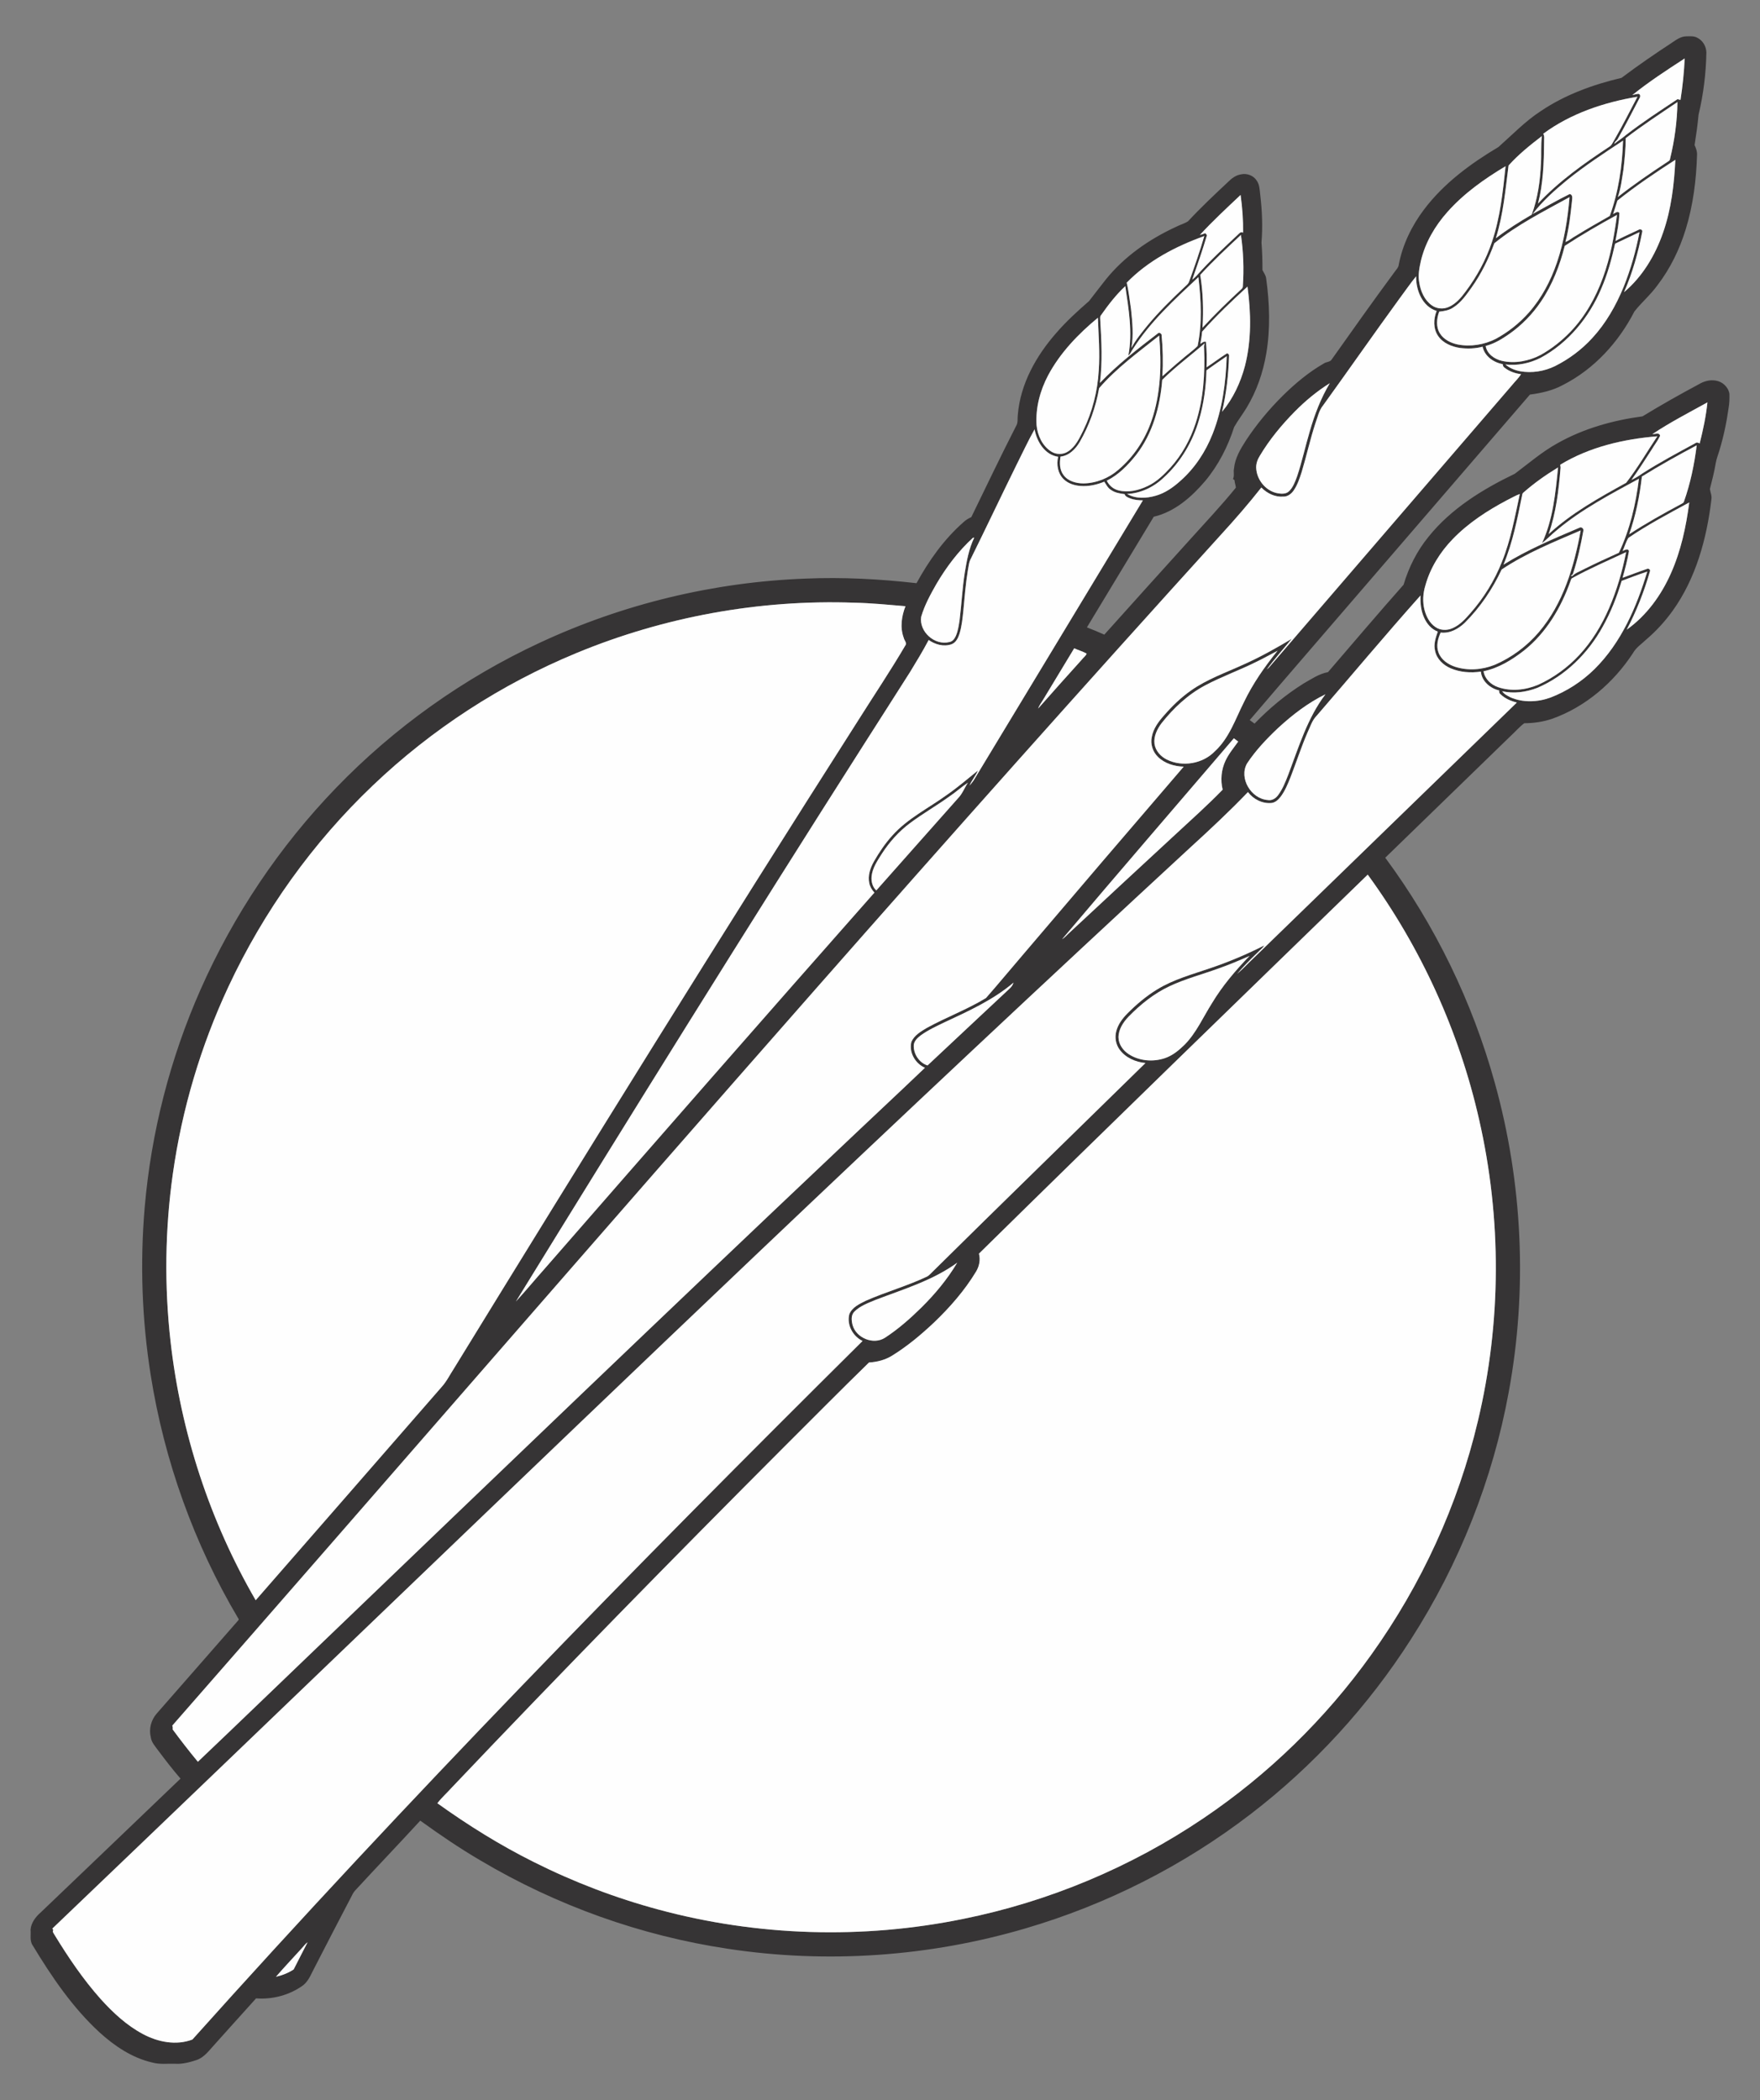 <?xml version="1.0" encoding="utf-8"?>

<!DOCTYPE svg PUBLIC "-//W3C//DTD SVG 1.1//EN" "http://www.w3.org/Graphics/SVG/1.1/DTD/svg11.dtd">
<svg version="1.1" id="Layer_1" xmlns="http://www.w3.org/2000/svg" xmlns:xlink="http://www.w3.org/1999/xlink" x="0px" y="0px"
	 viewBox="-28 -33.412 1665 1986.824" enable-background="new -28 -33.412 1665 1986.824" xml:space="preserve">
<rect x="-28" y="-33.412" width="1665" height="1986.824" fill="#808080" stroke="none"/>
<g>
	<path fill="#363435" d="M1553.92,6.82c3.98-2.7,8.17-5.76,13.19-5.85c3.56-0.06,7.41-0.47,10.64,1.37
		c5.13,2.53,8.34,8.13,8.53,13.78c-0.35,19.85-2.79,39.67-7.4,58.98c-0.89,9.64-2.27,19.24-3.77,28.79
		c1.34,2.84,2.46,5.86,2.33,9.07c-0.71,23.88-3.7,47.86-10.77,70.75c-5.79,18.79-14.49,36.79-26.46,52.44
		c-6.5,9.08-15.1,16.37-22.01,25.07c-14.94,29.14-38.1,54.54-67.47,69.49c-9.67,5.31-20.56,7.76-31.39,9.17
		c-50.52,58.65-101.01,117.32-151.56,175.94c-37.83,44.01-75.86,87.86-113.52,132.01c1.51,1.09,3.03,2.2,4.56,3.31
		c13.9-14.39,29.41-27.31,46.39-37.93c7.37-4.18,14.61-9.21,23.1-10.75c23.74-27.63,47.35-55.41,71.49-82.7
		c4.88-16.41,12.7-31.99,23.55-45.29c21.4-26.72,51.22-45.01,81.69-59.69c13.34-9.98,26.03-21.01,40.71-29.04
		c24.61-13.84,52.24-21.54,80.1-25.27c17.39-10.61,35.17-20.67,53.15-30.28c4.76-2.89,10.47-4.52,16.06-3.55
		c6.35,0.9,11.91,6.02,13,12.4c0.12,4.48,0.04,9-0.75,13.43c-1.92,13.73-4.79,27.33-8.82,40.6
		c-1.18,3.96-2.77,7.81-3.41,11.92c-1.38,8.16-3.42,16.18-5.48,24.19c0.46,3.26,2.01,6.45,1.43,9.87
		c-4.43,37.14-14.64,74.68-36.71,105.42c-7.15,9.93-15.45,19.04-24.77,26.98c-4.41,4.24-9.81,7.68-12.82,13.15
		c-18.2,27.76-44.66,50.61-76.1,61.89c-8.57,2.93-17.62,4.29-26.66,4.3c-4.7,3.55-8.61,8.15-12.96,12.14
		c-39.48,38.4-79.01,76.73-118.53,115.08c47.21,63.84,82.45,136.48,103.63,213c26.39,94.81,31.06,195.62,13.2,292.42
		c-15.14,82.92-46.83,162.71-92.32,233.65c-40.54,63.48-92.13,119.91-151.91,165.74
		c-63.52,48.79-136.17,85.6-213.03,108.12c-90.84,26.74-187.53,33.51-281.17,19.31c-82.57-12.33-162.61-41.01-234.39-83.62
		c-19.64-11.51-38.48-24.33-56.92-37.65c-20.5,22.32-41.48,44.22-62.01,66.53c-1.6,1.92-2.59,4.24-3.76,6.45
		c-11.33,21.65-22.57,43.36-33.74,65.1c-3.4,6.09-5.64,13.22-11.32,17.7c-12.74,9.27-28.81,13.54-44.49,12.37
		c-13.13,14.58-26.3,29.12-39.37,43.77c-4.99,5.36-9.43,11.84-16.62,14.44c-6.51,2.13-13.3,4.07-20.22,3.66
		c-7.37-0.29-14.92,0.85-22.12-1.22c-19.05-4.4-35.71-15.68-49.98-28.68c-25.5-23.53-45.14-52.56-63.01-82.08
		c-3.09-4.43-1.54-9.95-2.03-14.93c0.57-6.58,4.87-12.21,9.73-16.39c44.1-42.1,88.1-84.31,132.14-126.48
		c-7.45-8.56-14.35-17.59-21.16-26.66c-2.78-3.9-6.36-7.6-6.98-12.56c-1.93-7.71,0.28-16.1,5.41-22.09
		c25.56-29.07,50.93-58.31,76.47-87.4c0.65-0.83,2.08-1.83,0.84-2.89c-41.8-70.53-69.92-149.08-82.77-230.04
		c-8.34-52.37-10.22-105.77-5.72-158.61c6.09-71.03,24.04-141.02,52.86-206.23c31.15-70.45,74.7-135.43,128.23-190.84
		c55.07-57.07,120.76-103.82,192.67-137.25c78.67-36.67,164.71-57.46,251.44-60.68c35.04-1.49,70.15,0.36,104.97,4.34
		c11.7-21.38,26.09-41.64,44.5-57.78c2.13-2.01,4.64-3.54,7.33-4.71c14.07-28.85,27.85-57.85,42.49-86.43
		c1.89-3.1,1.03-6.86,1.51-10.29c2.36-29.3,17.42-56,36.55-77.71c9.4-10.88,20.06-20.56,30.87-29.99
		c5.19-6.85,10.56-13.56,15.81-20.37c17.51-21.74,40.95-38.06,66.16-49.7c3.79-2.02,8.09-3.09,11.68-5.43
		c12.03-12.95,24.91-25.08,37.81-37.16c3.36-3.44,7.45-6.48,12.33-7.22c5.47-1.21,11.65,1.04,14.72,5.82
		c2.9,3.94,2.83,9.01,3.43,13.64c1.76,14.94,2.4,30.06,1.17,45.07c0.68,8.64,0.94,17.32,0.9,26
		c1.24,2.58,3.16,4.93,3.51,7.88c3.23,23.52,4.1,47.58,0.11,71.07c-3.03,18.05-9.13,35.67-18.63,51.37
		c-3.74,6.21-8.23,11.95-11.78,18.27c-5.88,18.37-14.82,35.88-27.17,50.76c-12.93,15.21-28.91,29.39-48.86,34.03
		c-21.07,34.9-42.18,69.78-63.24,104.69c5.55,2.13,11.03,4.44,16.47,6.86c27.05-30.28,54.33-60.36,81.54-90.49
		c14.44-16.06,29.31-31.77,42.91-48.56c-0.23-2.43-1.17-4.75-1.32-7.19c-0.35-0.25-1.05-0.75-1.4-1
		c1.53-3.05,0.22-6.64,0.95-9.89c0.92-9.91,6.17-18.6,11.43-26.78c9.96-15.09,21.59-29.05,34.38-41.81
		c11.85-11.68,24.71-22.51,39.17-30.81c2.29-1.63,5.82-1.21,7.42-3.75c19.62-27.66,39.2-55.35,59.36-82.62
		c1.56-2.31,3.91-4.31,4.13-7.27c3.63-18.86,12.23-36.54,23.74-51.83c18.66-24.84,44.1-43.56,70.57-59.32
		c13.11-11.58,25.31-24.41,40.07-34c23.01-15.51,49.46-25.09,76.33-31.42C1521.54,28.54,1537.63,17.5,1553.92,6.82
		 M1516.23,56.52c1.92-0.42,3.81-1,5.81-1.15c2.16,0.43,1.8,3.06,0.8,4.38c-6.63,12.69-13.16,25.45-20.21,37.91
		c-0.82,1.89-3.24,2.84-3.38,5.01c3.5-3.01,7.55-5.3,10.99-8.4c15.64-12.12,32.23-22.93,48.71-33.86
		c0.71,0.17,2.13,0.51,2.84,0.68c2.01-12.99,3.36-26.06,3.98-39.19C1548.87,32.84,1531.93,43.9,1516.23,56.52 M1431.95,93.12
		c1.43,2.4,0.67,5.26,0.79,7.9c-0.19,19.49-0.78,39.19-5.75,58.15c19.73-21.12,43.45-37.92,67.47-53.78
		c2.15-1.19,3.03-3.59,4.26-5.58c7.87-13.68,15.02-27.75,22.35-41.72C1489.44,63.44,1457.96,73.88,1431.95,93.12 M1509.97,97.32
		c-0.02,9.96-1.01,19.88-2.17,29.76c-1.43,8.68-2.32,17.58-5.31,25.9c14.94-11.73,30.6-22.51,46.48-32.92
		c1.09-0.87,2.81-1.41,2.91-3.07c4.31-17.61,6.78-35.72,7.02-53.85C1542.43,74.3,1525.74,85.17,1509.97,97.32
		 M1399.13,123.17c-2.96,23.07-4.99,46.48-12.01,68.79c10.76-8.25,22.22-15.52,33.94-22.32c5.74-15.54,8.01-32.1,8.7-48.58
		c0.6-8.57-0.23-17.25,0.92-25.76C1419.55,103.84,1408.49,112.67,1399.13,123.17 M1454.76,136.72
		c-11.86,9.75-23.52,20.07-32.85,32.33c11.67-6.31,23.13-13.06,35.04-18.9c3.3,0.63,2.32,4.4,2.17,6.81
		c-1.37,12.94-2.82,25.96-6.19,38.55c3.55-1.27,6.41-4.01,9.76-5.78c10.56-6.56,21.39-12.68,32.18-18.85
		c8.29-22.8,11.82-47.09,12.56-71.26C1489.51,111.45,1471.52,123.25,1454.76,136.72 M1502.1,156.35
		c-1.35,4.22-2.56,8.48-4.07,12.65c1.91-0.71,4.01-3.08,5.95-1.05c-0.24,8.94-2.08,17.81-3.69,26.6
		c7.04-3.89,14.49-7,21.74-10.49c1.4-1.14,4.18-0.21,3.55,1.88c-3.84,19.51-9.15,38.84-17.2,57.05
		c17.47-14.67,29.58-35.03,36.97-56.46c7.73-22.09,10.43-45.52,11.59-68.78C1538.14,129.85,1519.57,142.38,1502.1,156.35
		 M1341.23,167.19c-11.69,13.12-20.85,28.77-24.98,45.95c-1.53,6.87-2.98,14-1.56,21.02c1.31,8.12,4.92,16.42,11.81,21.29
		c4.71,3.43,11.23,3.87,16.46,1.36c6.51-3.03,11.32-8.63,15.47-14.32c10.74-14.26,19.35-30.17,25.01-47.12
		c7.8-23.07,10.35-47.45,12.87-71.54C1376.23,135.85,1356.83,149.57,1341.23,167.19 M1145.62,151.02
		c-13.09,12.37-26.36,24.58-38.53,37.88c1.78-0.39,3.48-1.04,5.18-1.74c0.39,0.47,1.17,1.42,1.56,1.89
		c-4.18,14.15-9.05,28.11-13.89,42.05c1.31-1.02,2.57-2.13,3.74-3.34c12.67-14.34,26.78-27.31,40.71-40.41
		c0.94-1.15,2.27-1.27,3.61-0.7C1148.14,174.73,1147.28,162.81,1145.62,151.02 M1385.67,196.72
		c-5.35,14.69-12.33,28.85-21.36,41.65c-4.96,6.88-9.85,14.18-17.12,18.85c-4,2.91-8.96,3.66-13.69,4.22
		c-2.41,6.53-3.17,14.41,0.69,20.56c3.64,5.87,10.3,9.09,16.87,10.48c12.11,2.36,24.93,0.25,35.9-5.28
		c11.8-6.37,22.47-14.85,31.36-24.9c12.09-13.65,20.69-30.1,26.56-47.29c6.78-19.96,10.23-40.92,11.91-61.89
		C1432.45,166.54,1407.34,179.12,1385.67,196.72 M1452.31,199.17c-4.72,18.55-11.67,36.75-22.48,52.64
		c-8.08,12.02-18.36,22.55-30.22,30.84c-6.81,4.73-14.02,9.15-22.12,11.22c1.21,7.64,8.43,12.56,15.53,14.15
		c12.26,2.75,25.33,0.16,36.37-5.59c10.63-5.94,20.31-13.59,28.71-22.41c13.65-14.37,23.48-32.02,30.22-50.57
		c7.05-19.17,10.79-39.35,13.39-59.54C1484.92,179.09,1468.34,188.71,1452.31,199.17 M1499.93,197.11
		c-3.24,14.55-7.17,29.03-13.17,42.72c-11.48,27.18-31.32,51.32-57.51,65.38c-10.17,5.05-21.79,7.59-33.11,6.16
		c3.91,3.44,8.89,5.45,13.97,6.44c11.11,1.96,22.77,0.07,32.9-4.83c13.25-6.63,25.33-15.65,35.33-26.6
		c12.94-14.03,22.5-30.87,29.7-48.47c6.68-16.68,11.63-34.05,14.95-51.7C1515.33,189.89,1507.62,193.48,1499.93,197.11
		 M1107.45,226.65c2.73,16.48,3.14,33.29,2.16,49.94c11.67-12.64,24-24.67,36.64-36.34c0.95-0.76,1.59-1.84,1.52-3.09
		c1.09-16.12,0.51-32.36-1.82-48.35C1132.83,201.11,1119.62,213.38,1107.45,226.65 M1037.89,234.03
		c1.98,8.19,2.76,16.63,4.06,24.95c1.3,12.17,2.56,24.61,0.41,36.75c4.21-7.88,9.97-14.81,15.58-21.72
		c10.44-12.55,22.14-23.97,33.96-35.19c2-2,4.63-3.67,5.3-6.62c5.1-13.95,9.95-28.04,14.09-42.3
		C1084.29,199.61,1058.05,213.25,1037.89,234.03 M1296.02,248.96c-24.36,33.45-48,67.41-72.21,100.97
		c-4.12,4.94-5.25,11.46-7.48,17.32c-4.91,15.08-8.32,30.6-12.88,45.79c-1.97,6.12-3.99,12.38-7.71,17.7
		c-2.24,3.19-5.76,5.83-9.83,5.66c-7.82,0.59-15.29-3.12-20.66-8.6c-12.04,15.32-24.84,30.03-37.99,44.4
		c-129.27,142.55-257.21,286.29-384.3,430.78c-203.52,231.28-405.06,464.29-607.97,696.1c0.42,1.14,0.64,2.36,0.32,3.59
		c7.69,10.42,15.62,20.65,23.88,30.62c39.67-37.67,78.98-75.73,118.5-113.56c162.27-155.76,324.52-311.55,487.97-466.08
		c27.05-25.72,54.4-51.13,81.38-76.92c-9.21-3.89-15.44-14.77-12.8-24.61c2.77-6.22,9.02-9.77,14.6-13.13
		c18.29-10.05,38.03-17.35,55.88-28.2c11.72-13.31,22.99-27.04,34.56-40.48c50.69-59.61,101.5-119.12,152.52-178.44
		c-8.84-0.23-18.04-2.95-24.42-9.32c-4.88-4.76-7.22-12.04-5.77-18.73c1.37-7.73,6.14-14.26,11.23-20.01
		c7.72-8.95,16.25-17.29,25.98-24.06c15.07-10.6,32.59-16.72,49.22-24.33c15.87-7.04,31.04-15.56,45.93-24.46
		c-7.83,9.63-16.25,18.84-23.54,28.93c0.63-0.52,1.24-1.04,1.84-1.6c76.53-89.11,153.36-177.97,229.92-267.06
		c2.86-3.6,6.36-6.75,8.76-10.67c-5.56-0.66-11.07-2.56-15.5-6.05c-1.22-0.76-1.81-2.02-1.82-3.42
		c-8.75-1.62-17.08-7.42-19.08-16.5c-6.9,1.85-14.18,2.05-21.23,1.2c-7.9-1.18-16.13-4.47-20.78-11.3
		c-4.81-6.91-4.53-16.18-1.46-23.73c-13.55-4.2-19.64-19.65-19.4-32.77C1306.17,234.74,1301.26,241.99,1296.02,248.96
		 M1043.33,297.44c-1.29,1.81-1.99,4.13-3.86,5.45c4.11-21.82,0.28-43.95-2.93-65.59c-8.67,8.06-15.99,17.57-22.8,27.25
		c-1.42,1.48-0.87,3.58-0.85,5.42c1.18,19.6,2.18,39.35-0.36,58.89c16.61-17.38,35.66-32.17,54.71-46.77
		c1.17-1.24,2.94-0.32,3.6,0.97c1.27,13.11,1.57,26.33,0.84,39.48c5.83-5.12,11.56-10.35,17.55-15.29
		c5.13-4.57,10.91-8.52,15.75-13.34c4.41-21.39,3.27-43.54,0.73-65.12C1083.16,249.93,1059.93,271.08,1043.33,297.44
		 M1109.26,280.3c-0.37,3.9-0.92,7.79-1.73,11.63c1.64-1,3.24-2.66,5.35-1.93c0.71,8,0.9,16.06,0.56,24.08
		c6.29-4.14,12.3-8.73,18.65-12.79c1.1-1.09,2.83,0.54,2.63,1.76c-0.55,17.86-2.5,35.71-6.64,53.11
		c10.44-12.5,17.52-27.63,21.66-43.33c6.29-24.5,5.8-50.22,2.41-75.12C1137.32,251.34,1122.64,265.21,1109.26,280.3
		 M963.57,321.62c-7.66,14.45-12.02,30.91-10.94,47.32c0.9,9.57,5.41,19.41,13.71,24.72c4.79,3.18,11.45,3.21,16.21-0.06
		c7.03-4.56,10.63-12.46,14.22-19.71c8.62-17.75,13.57-37.24,14.69-56.93c1.2-16.6-0.23-33.21-0.81-49.79
		C992.11,282.48,974.99,300.26,963.57,321.62 M1011.81,333.79c-3.15,17.98-9.4,35.43-18.55,51.24c-3.95,6.53-10,12.7-17.99,13.51
		c-0.91,5.87-0.98,12.53,2.84,17.47c4.29,5.87,11.96,7.87,18.91,7.9c12.06-0.19,23.93-4.95,32.99-12.89
		c14.32-12.13,25.07-28.27,31.21-45.99c9.03-25.9,9.7-53.88,7.4-80.96C1048.97,299.75,1028.3,314.66,1011.81,333.79
		 M1071.5,325.94c-2.01,25.17-8.97,50.75-24.67,70.96c-7.68,9.67-16.58,18.87-27.78,24.42c2.09,4.52,6.16,7.96,11.01,9.18
		c9.28,2.35,19.11,0.02,27.57-4.05c8.46-3.95,15.24-10.57,21.5-17.35c10.95-12.09,18.98-26.68,23.98-42.17
		c7.43-22.81,8.96-47.07,7.98-70.9c-0.2-1.62,0.07-3.19,0.59-4.72C1098.39,302.96,1084.04,313.47,1071.5,325.94
		 M1113.36,316.9c-0.45,15.84-2.55,31.7-7.07,46.91c-6.03,20.61-17.25,39.86-33.18,54.38c-9.32,9.04-21.78,15.1-34.84,15.69
		c8.18,4.8,18.31,4.24,27.13,1.66c8.82-2.48,16.43-7.85,23.16-13.91c13.69-12.03,23.93-27.64,30.59-44.53
		c9.25-23.35,12.54-48.58,13.35-73.53C1126.1,307.97,1119.7,312.39,1113.36,316.9 M1196.91,355.92
		c-12.51,12.69-23.97,26.54-33.1,41.88c-2.11,3.35-3.54,7.2-3.45,11.21c0.35,11.09,8.64,21.66,19.57,24.07
		c3.81,0.73,8.43,1.21,11.49-1.71c3.98-3.83,5.83-9.24,7.72-14.3c4.61-13.83,7.68-28.1,11.83-42.06
		c4.52-15.98,10.55-31.6,19.05-45.89C1217.93,336.65,1206.9,345.79,1196.91,355.92 M1535.19,377.3
		c2.42,0.14,6.81-1.97,7.29,1.65c-2.24,4.7-5.54,8.82-8.18,13.3c-6.14,9.55-12.27,19.12-18.9,28.35
		c3.6-1.64,6.97-3.73,10.19-6.03c16.26-10.43,33.32-19.52,50.28-28.75c1.27-1.03,2.78-0.41,4.06,0.28
		c3.25-12.78,5.98-25.73,7.35-38.86C1569.75,356.96,1551.86,366.14,1535.19,377.3 M933.53,406.59
		c-14.44,29.29-28.4,58.82-42.87,88.1c-2.06,3.48-2.28,7.6-3.04,11.48c-2.09,12.56-3.04,25.27-4.24,37.94
		c-0.75,7.33-1.5,14.74-3.59,21.83c-1.32,4.05-3.37,8.61-7.67,10.15c-7.34,2.53-15.41,0.31-21.57-4.05
		c-5.4,10.21-11.39,20.1-17.4,29.96c-14.33,22.7-28.92,45.24-43.3,67.91C678.34,844.89,568.83,1021.15,460.06,1197.85
		c9.41-10.24,18.27-20.98,27.52-31.37c103.55-118.77,207.3-237.37,311.64-355.46c-2.29-2.52-4.17-5.49-4.85-8.86
		c-1.61-7.1,0.9-14.35,4.33-20.51c5-8.72,10.64-17.12,17.41-24.58c14.4-16.15,34.12-25.81,51.43-38.33
		c10.32-7.15,19.87-15.31,29.6-23.21c-2.11,5.02-5.87,9.17-7.96,14.22c1.38-1.53,2.72-3.1,3.87-4.81
		c53.31-88.38,106.88-176.59,160.15-265c-4.16-0.04-8.38-0.38-12.26-1.95c-2.02-0.81-4.35-1.67-5.07-3.94
		c-4.48-0.59-9.19-1.29-12.92-4.04c-2.97-1.79-4.4-4.99-6.29-7.71c-7.13,2.93-14.88,4.64-22.62,4.01
		c-5.76-0.42-11.67-2.33-15.85-6.44c-5.5-5.38-6.94-13.89-5.14-21.15c-12.65-1.79-20.22-14.36-22.3-25.98
		C944.52,383.75,939.26,395.3,933.53,406.59 M1448.04,406.22c0.08,0.68,0.23,2.04,0.31,2.72c-1.77,21.27-4.2,42.71-11.31,62.95
		c21.69-20,47.68-34.41,73.35-48.58c10.77-13.96,19.69-29.3,29.47-43.98C1507.91,381.97,1475.68,389.42,1448.04,406.22
		 M1525.27,417.4c-2.12,18.54-5.82,36.97-12.01,54.6c15.86-10.37,32.41-19.62,49.11-28.55c0.99-0.66,2.47-1.08,2.73-2.45
		c6.07-17.16,9.78-35.08,12.02-53.11C1559.56,397.23,1542.16,406.88,1525.27,417.4 M1413.48,432.33
		c-0.9,0.63-1.39,1.49-1.47,2.58c-4.53,22.26-8.84,44.8-17.66,65.85c22.62-14.14,47.28-24.46,71.76-34.89
		c1.92-1.27,4.45,0.93,3.74,3.04c-2.42,13.56-5.38,27.06-9.68,40.16c-0.18,1.23-1.48,1.62-2.27,2.36l1.6,0.07
		c2.71-2.9,6.65-4.11,10.06-6.02c11.18-5.63,22.56-10.85,33.97-15.99c10.38-21.98,16.04-45.93,18.92-69.98
		c-26.73,14.6-54.02,28.8-77.47,48.48c-4.95,3.91-9.23,8.6-14.2,12.48c10.42-22.45,12.75-47.35,15.18-71.66
		C1434.53,415.76,1423.52,423.48,1413.48,432.33 M1397.74,439.74c-18.64,9.84-36.58,21.52-51.31,36.72
		c-12.01,12.36-21.46,27.44-26.03,44.14c-2.25,7.37-2.72,15.35-0.81,22.87c1.64,6.32,4.84,12.66,10.42,16.38
		c4.66,3.25,10.99,3.35,16.08,1.04c7.05-3.03,12.29-8.87,17.22-14.55c12.5-14.24,22.58-30.6,29.54-48.23
		c8.33-20.6,12.26-42.57,16.93-64.19C1405.57,435.43,1401.74,437.79,1397.74,439.74 M1512.51,475.44
		c-2.38,3.79-3.58,8.34-5.48,12.43c1.84-0.79,5.23-2.98,6,0.14c-1.45,8.5-3.68,16.87-6.01,25.17
		c7.69-2.79,15.31-5.75,23.06-8.38c1.28-0.79,3.41,0.59,2.83,2.17c-5.45,19.11-12.72,37.73-22,55.31
		c18.7-13.26,32.63-32.51,41.85-53.35c9.43-21.2,14.34-44.1,17.32-67.01C1550.58,452.54,1530.87,462.91,1512.51,475.44
		 M1392.6,505.37c-8.67,18.58-20.3,35.85-34.84,50.34c-6.06,5.82-14.17,10.38-22.85,9.28c-2.7,5.84-4.41,12.73-2.02,18.97
		c2.48,6.8,8.98,11.19,15.61,13.4c12.11,3.93,25.54,2.93,37.3-1.74c16.12-6.88,30.55-17.61,41.93-30.93
		c23.02-26.98,33.41-62.03,39.65-96.31C1441.85,479.36,1415.79,489.86,1392.6,505.37 M892.5,475.29
		c-13.81,12.61-25.18,27.68-34.64,43.76c-5.64,9.92-11.22,20.06-14.42,31.06c-2.15,14.04,12.83,27.41,26.58,23.9
		c3.02-0.42,5-3.1,6.18-5.68c2.12-4.89,2.87-10.2,3.64-15.42c1.8-14.8,2.52-29.72,4.84-44.45c1.86-11.28,3.93-22.8,8.93-33.16
		C893.34,475.3,892.78,475.3,892.5,475.29 M1459.35,513.51c-1.12,0.56-1.24,1.96-1.69,2.98
		c-8.82,24.9-22.86,48.65-43.69,65.34c-11.39,8.91-24.18,16.8-38.5,19.8c1.16,7.25,7.01,12.77,13.77,15.04
		c12.24,4.25,25.95,2.72,37.76-2.21c14.79-6.67,28.14-16.44,39.16-28.33c11.91-12.84,21.06-28.04,28-44.06
		c7.36-17.04,12.6-34.97,16.19-53.16C1493.26,496.91,1475.9,504.4,1459.35,513.51 M1506.14,516.11
		c-4.43,14.96-10.23,29.58-17.84,43.22c-13.85,25.23-35.4,46.67-62.06,58.03c-10.44,4.04-22.09,5.61-33.1,3.18
		c1.75,2.78,4.97,4.23,7.78,5.74c11.87,5.18,25.7,4.63,37.74,0.27c15.62-5.96,29.93-15.27,41.84-27.01
		c25.3-25.02,39.71-58.62,49.84-92.18C1522.18,509.98,1514.18,513.13,1506.14,516.11 M1217.69,643.59
		c-4.49,4.46-6.22,10.75-8.9,16.32c-5.92,13.78-10.52,28.08-15.96,42.05c-2.58,6.41-5.2,12.95-9.42,18.48
		c-2.13,2.71-4.93,5.39-8.51,5.78c-8.6,0.87-17.19-3.48-22.3-10.31c-17.58,18.33-36.16,35.66-54.92,52.78
		C959.57,896.19,822.62,1024.95,686.39,1154.45c-222.38,211.42-443.08,424.61-664.88,636.64c0.22,0.35,0.67,1.04,0.89,1.39
		c-1.17,1.76,0.62,3.34,1.39,4.88c12.93,21.16,26.89,41.82,43.43,60.37c11.63,12.88,24.59,24.96,40.01,33.16
		c14.1,7.57,31.49,11.04,46.79,5.16C357.7,1668.58,571.27,1450.19,788,1235.19c-9.18-4.39-15.1-15.23-12.54-25.27
		c2.64-6.63,9.65-9.8,15.63-12.79c19.03-8.39,39.19-13.97,58-22.92c1.04-0.54,1.91-1.36,2.75-2.16
		c67.64-66.9,135.88-133.21,203.79-199.82c-9.3-0.84-18.81-4.95-24.43-12.65c-3.72-4.99-4.78-11.66-3.14-17.63
		c1.72-6.4,5.82-11.87,10.42-16.52c8.52-8.57,17.79-16.48,28.14-22.76c15.52-9.58,33.29-14.3,50.38-20.19
		c17.5-5.9,34.55-13.11,51.03-21.46c-1.62,2.67-4.24,4.45-6.33,6.7c-6.72,6.45-13.31,13.06-19.35,20.16
		c5.37-4.42,10.01-9.67,15.1-14.4c83.1-80.81,166.35-161.45,249.48-242.22c-5.61-1.49-11.22-3.76-15.4-7.91
		c-1.27-0.85-1.42-2.19-1.25-3.56c-8.56-1.95-16.48-8.7-17.34-17.82c-9.61,1.39-19.73,0.69-28.7-3.19
		c-6.9-2.97-13.02-8.75-14.59-16.31c-1.69-6.24,0.51-12.52,2.54-18.36c-6.07-2.25-10.52-7.52-13.02-13.35
		c-2.95-6.51-3.68-13.77-3.31-20.84C1282.52,567.27,1250.44,605.72,1217.69,643.59 M517.42,584.36
		c-71.21,29.44-136.96,72.08-192.7,125.31c-56.91,54.16-103.36,119.19-136.61,190.34c-26.17,56.02-43.97,115.92-52.61,177.14
		c-7.42,52.53-8.1,106.01-2.14,158.73c9.73,85.88,37.13,169.82,80.53,244.59c58.72-67.12,117.19-134.46,175.82-201.66
		c4.74-5.18,7.82-11.55,11.62-17.39C527.28,1056.2,654.11,851.5,783.62,648.5c14.91-23.7,30.56-46.94,44.73-71.1
		c2.07-2.44-0.96-4.98-1.41-7.47c-3.64-9.74-2.01-20.39,1.65-29.85c-16.18-1.37-32.36-2.98-48.6-3.31
		C690.41,533.59,600.24,550.1,517.42,584.36 M988.22,579.9c-9.78,16.28-19.67,32.49-29.47,48.76c-1.6,2.75-3.66,5.26-4.71,8.3
		c13.69-15.62,27.63-31.02,41.51-46.48c1.36-1.9,3.77-3.39,4.44-5.57C996.29,582.84,992.09,581.65,988.22,579.9 M1160.65,592.65
		c-15.97,8.01-32.89,13.99-48.67,22.39c-16.23,8.64-29.87,21.46-41.2,35.81c-4.07,5.5-7.44,12.24-6.62,19.27
		c0.86,6.72,5.85,12.2,11.78,15.1c14.76,7.24,33.95,3.97,45.38-7.9c13.59-12.51,19.42-30.49,27.51-46.55
		c8.4-17.53,19.61-33.53,31.81-48.58C1173.97,585.65,1167.45,589.43,1160.65,592.65 M1181.22,655.2
		c-10.86,10.24-21.27,21.16-29.51,33.66c-7.88,13.96,3.86,33.33,19.43,34.55c3.86,0.82,7.6-1.34,9.83-4.39
		c4.5-5.94,7.19-12.99,9.88-19.87c9.83-26,18.02-53.31,35.06-75.75C1209.39,631.46,1194.7,642.8,1181.22,655.2
		 M1139.25,665.05c-54.17,63.34-108.66,126.43-162.46,190.06c2.33-1.37,4.06-3.5,6.04-5.3c33.62-31.36,67.35-62.59,101.11-93.78
		c15.06-13.97,30.41-27.65,44.73-42.39c-2.24-9.08-1.3-18.92,2.68-27.4c3.08-6.6,7.8-12.21,12.01-18.09
		C1141.97,667.13,1140.6,666.1,1139.25,665.05 M869.59,720.46c-11.93,8.59-24.73,15.9-36.52,24.69
		c-10.67,7.93-19.65,17.98-26.84,29.13c-4.25,6.72-9.03,13.62-9.72,21.78c-0.36,4.6,0.94,9.77,4.49,12.9
		c25.88-29.12,51.63-58.36,77.54-87.44c4.03-4.17,5.95-9.78,9.16-14.52C881.47,711.17,875.87,716.31,869.59,720.46 M898.09,1152.61
		c1.58,5.66,0.35,11.8-2.62,16.79c-10.81,17.94-24.73,33.83-39.81,48.29C843.38,1229.25,830.38,1240.17,816,1249.05
		c-6.57,4.11-14.23,6.06-21.91,6.51c-26.91,26.24-53.35,53.01-79.98,79.54c-106.09,106.25-211.19,213.49-314.54,322.41
		c-4.52,5.07-9.7,9.61-13.8,15.02c28.94,20.74,59.25,39.67,91.14,55.57c37.72,18.93,77.35,34.06,118.1,45.03
		c93.56,25.28,193,28.24,287.95,8.87c81.15-16.36,159-48.94,227.58-95.32c61.53-41.53,115.5-94.19,158.64-154.59
		c47.47-66.27,82.16-141.74,100.93-221.1c22.28-93.26,22.58-191.61,1.2-285.07c-18.86-83.4-55-162.81-105.4-231.89
		C1143.08,913.33,1020.14,1032.51,898.09,1152.61 M1125.6,882.5c-15.69,5.78-32,9.95-47.17,17.09
		c-14.75,6.92-27.61,17.29-38.91,28.91c-5.03,5.28-9.39,11.96-9.4,19.5c0.12,6.63,4.36,12.47,9.8,15.95
		c9.91,6.39,22.78,7.45,33.88,3.76c7.39-2.42,13.51-7.52,18.98-12.9c11.09-11.31,17.46-26.06,25.84-39.28
		c9.83-16.36,22.26-30.94,35.48-44.61C1144.73,875.08,1135.28,879.1,1125.6,882.5 M865.55,933.72
		c-7.71,3.74-15.58,7.31-22.53,12.38c-2.95,2.28-6.1,5.09-6.57,9.03c-0.54,8.33,5.08,16.92,13.02,19.41
		c25.86-24.14,51.58-48.45,77.48-72.57c1.77-1.56,3.22-3.5,3.86-5.79C911.55,912.6,888.29,923.11,865.55,933.72 M800.28,1196.34
		c-6.97,2.95-14.47,5.57-19.94,11.01c-3.41,3.28-2.86,8.52-1.81,12.7c3.42,12.37,19.64,19.08,30.61,12.15
		c12.55-8.16,23.84-18.12,34.5-28.6c12.9-12.76,24.61-26.83,33.93-42.45C854.41,1177.96,826.7,1186.24,800.28,1196.34
		 M257.66,1809.55c-8.18,9.05-16.63,17.88-24.6,27.14c5.93-1.31,11.65-3.61,16.75-6.92c4.31-8.62,8.79-17.15,13.18-25.72
		C260.85,1805.49,259.43,1807.7,257.66,1809.55z"/>
	<path fill="#FEFEFE" d="M1516.23,56.52c15.7-12.62,32.64-23.68,49.54-34.62c-0.62,13.13-1.97,26.2-3.98,39.19
		c-0.71-0.17-2.13-0.51-2.84-0.68c-16.48,10.93-33.07,21.74-48.71,33.86c-3.44,3.1-7.49,5.39-10.99,8.4
		c0.14-2.17,2.56-3.12,3.38-5.01c7.05-12.46,13.58-25.22,20.21-37.91c1-1.32,1.36-3.95-0.8-4.38
		C1520.04,55.52,1518.15,56.1,1516.23,56.52z"/>
	<path fill="#FEFEFE" d="M1431.95,93.12c26.01-19.24,57.49-29.68,89.12-35.03c-7.33,13.97-14.48,28.04-22.35,41.72
		c-1.23,1.99-2.11,4.39-4.26,5.58c-24.02,15.86-47.74,32.66-67.47,53.78c4.97-18.96,5.56-38.66,5.75-58.15
		C1432.62,98.38,1433.38,95.52,1431.95,93.12z"/>
	<path fill="#FEFEFE" d="M1509.97,97.32c15.77-12.15,32.46-23.02,48.93-34.18c-0.24,18.13-2.71,36.24-7.02,53.85
		c-0.1,1.66-1.82,2.2-2.91,3.07c-15.88,10.41-31.54,21.19-46.48,32.92c2.99-8.32,3.88-17.22,5.31-25.9
		C1508.96,117.2,1509.95,107.28,1509.97,97.32z"/>
	<path fill="#FEFEFE" d="M1399.13,123.17c9.36-10.5,20.42-19.33,31.55-27.87c-1.15,8.51-0.32,17.19-0.92,25.76
		c-0.69,16.48-2.96,33.04-8.7,48.58c-11.72,6.8-23.18,14.07-33.94,22.32C1394.14,169.65,1396.17,146.24,1399.13,123.17z"/>
	<path fill="#FEFEFE" d="M1454.76,136.72c16.76-13.47,34.75-25.27,52.67-37.1c-0.74,24.17-4.27,48.46-12.56,71.26
		c-10.79,6.17-21.62,12.29-32.18,18.85c-3.35,1.77-6.21,4.51-9.76,5.78c3.37-12.59,4.82-25.61,6.19-38.55
		c0.15-2.41,1.13-6.18-2.17-6.81c-11.91,5.84-23.37,12.59-35.04,18.9C1431.24,156.79,1442.9,146.47,1454.76,136.72z"/>
	<path fill="#FEFEFE" d="M1502.1,156.35c17.47-13.97,36.04-26.5,54.84-38.6c-1.16,23.26-3.86,46.69-11.59,68.78
		c-7.39,21.43-19.5,41.79-36.97,56.46c8.05-18.21,13.36-37.54,17.2-57.05c0.63-2.09-2.15-3.02-3.55-1.88
		c-7.25,3.49-14.7,6.6-21.74,10.49c1.61-8.79,3.45-17.66,3.69-26.6c-1.94-2.03-4.04,0.34-5.95,1.05
		C1499.54,164.83,1500.75,160.57,1502.1,156.35z"/>
	<path fill="#FEFEFE" d="M1341.23,167.19c15.6-17.62,35-31.34,55.08-43.36c-2.52,24.09-5.07,48.47-12.87,71.54
		c-5.66,16.95-14.27,32.86-25.01,47.12c-4.15,5.69-8.96,11.29-15.47,14.32c-5.23,2.51-11.75,2.07-16.46-1.36
		c-6.89-4.87-10.5-13.17-11.81-21.29c-1.42-7.02,0.03-14.15,1.56-21.02C1320.38,195.96,1329.54,180.31,1341.23,167.19z"/>
	<path fill="#FEFEFE" d="M1145.62,151.02c1.66,11.79,2.52,23.71,2.38,35.63c-1.34-0.57-2.67-0.45-3.61,0.7
		c-13.93,13.1-28.04,26.07-40.71,40.41c-1.17,1.21-2.43,2.32-3.74,3.34c4.84-13.94,9.71-27.9,13.89-42.05
		c-0.39-0.47-1.17-1.42-1.56-1.89c-1.7,0.7-3.4,1.35-5.18,1.74C1119.26,175.6,1132.53,163.39,1145.62,151.02z"/>
	<path fill="#FEFEFE" d="M1385.67,196.72c21.67-17.6,46.78-30.18,71.12-43.6c-1.68,20.97-5.13,41.93-11.91,61.89
		c-5.87,17.19-14.47,33.64-26.56,47.29c-8.89,10.05-19.56,18.53-31.36,24.9c-10.97,5.53-23.79,7.64-35.9,5.28
		c-6.57-1.39-13.23-4.61-16.87-10.48c-3.86-6.15-3.1-14.03-0.69-20.56c4.73-0.56,9.69-1.31,13.69-4.22
		c7.27-4.67,12.16-11.97,17.12-18.85C1373.34,225.57,1380.32,211.41,1385.67,196.72z"/>
	<path fill="#FEFEFE" d="M1452.31,199.17c16.03-10.46,32.61-20.08,49.4-29.26c-2.6,20.19-6.34,40.37-13.39,59.54
		c-6.74,18.55-16.57,36.2-30.22,50.57c-8.4,8.82-18.08,16.47-28.71,22.41c-11.04,5.75-24.11,8.34-36.37,5.59
		c-7.1-1.59-14.32-6.51-15.53-14.15c8.1-2.07,15.31-6.49,22.12-11.22c11.86-8.29,22.14-18.82,30.22-30.84
		C1440.64,235.92,1447.59,217.72,1452.31,199.17z"/>
	<path fill="#FEFEFE" d="M1499.93,197.11c7.69-3.63,15.4-7.22,23.06-10.9c-3.32,17.65-8.27,35.02-14.95,51.7
		c-7.2,17.6-16.76,34.44-29.7,48.47c-10,10.95-22.08,19.97-35.33,26.6c-10.13,4.9-21.79,6.79-32.9,4.83
		c-5.08-0.99-10.06-3-13.97-6.44c11.32,1.43,22.94-1.11,33.11-6.16c26.19-14.06,46.03-38.2,57.51-65.38
		C1492.76,226.14,1496.69,211.66,1499.93,197.11z"/>
	<path fill="#FEFEFE" d="M1107.45,226.65c12.17-13.27,25.38-25.54,38.5-37.84c2.33,15.99,2.91,32.23,1.82,48.35
		c0.07,1.25-0.57,2.33-1.52,3.09c-12.64,11.67-24.97,23.7-36.64,36.34C1110.59,259.94,1110.18,243.13,1107.45,226.65z"/>
	<path fill="#FEFEFE" d="M1037.89,234.03c20.16-20.78,46.4-34.42,73.4-44.13c-4.14,14.26-8.99,28.35-14.09,42.3
		c-0.67,2.95-3.3,4.62-5.3,6.62c-11.82,11.22-23.52,22.64-33.96,35.19c-5.61,6.91-11.37,13.84-15.58,21.72
		c2.15-12.14,0.89-24.58-0.41-36.75C1040.65,250.66,1039.87,242.22,1037.89,234.03z"/>
	<path fill="#FEFEFE" d="M1296.02,248.96c5.24-6.97,10.15-14.22,15.66-20.97c-0.24,13.12,5.85,28.57,19.4,32.77
		c-3.07,7.55-3.35,16.82,1.46,23.73c4.65,6.83,12.88,10.12,20.78,11.3c7.05,0.85,14.33,0.65,21.23-1.2
		c2,9.08,10.33,14.88,19.08,16.5c0.01,1.4,0.6,2.66,1.82,3.42c4.43,3.49,9.94,5.39,15.5,6.05
		c-2.4,3.92-5.9,7.07-8.76,10.67C1325.63,420.32,1248.8,509.18,1172.27,598.29c-0.6,0.56-1.21,1.08-1.84,1.6
		c7.29-10.09,15.71-19.3,23.54-28.93c-14.89,8.9-30.06,17.42-45.93,24.46c-16.63,7.61-34.15,13.73-49.22,24.33
		c-9.73,6.77-18.26,15.11-25.98,24.06c-5.09,5.75-9.86,12.28-11.23,20.01c-1.45,6.69,0.89,13.97,5.77,18.73
		c6.38,6.37,15.58,9.09,24.42,9.32C1040.78,751.19,989.97,810.7,939.28,870.31c-11.57,13.44-22.84,27.17-34.56,40.48
		c-17.85,10.85-37.59,18.15-55.88,28.2c-5.58,3.36-11.83,6.91-14.6,13.13c-2.64,9.84,3.59,20.72,12.8,24.61
		c-26.98,25.79-54.33,51.2-81.38,76.92c-163.45,154.53-325.7,310.32-487.97,466.08c-39.52,37.83-78.83,75.89-118.5,113.56
		c-8.26-9.97-16.19-20.2-23.88-30.62c0.32-1.23,0.1-2.45-0.32-3.59C337.9,1367.27,539.44,1134.26,742.96,902.98
		c127.09-144.49,255.03-288.23,384.3-430.78c13.15-14.37,25.95-29.08,37.99-44.4c5.37,5.48,12.84,9.19,20.66,8.6
		c4.07,0.17,7.59-2.47,9.83-5.66c3.72-5.32,5.74-11.58,7.71-17.7c4.56-15.19,7.97-30.71,12.88-45.79
		c2.23-5.86,3.36-12.38,7.48-17.32C1248.02,316.37,1271.66,282.41,1296.02,248.96z"/>
	<path fill="#FEFEFE" d="M1043.33,297.44c16.6-26.36,39.83-47.51,62.38-68.65c2.54,21.58,3.68,43.73-0.73,65.12
		c-4.84,4.82-10.62,8.77-15.75,13.34c-5.99,4.94-11.72,10.17-17.55,15.29c0.73-13.15,0.43-26.37-0.84-39.48
		c-0.66-1.29-2.43-2.21-3.6-0.97c-19.05,14.6-38.1,29.39-54.71,46.77c2.54-19.54,1.54-39.29,0.36-58.89
		c-0.02-1.84-0.57-3.94,0.85-5.42c6.81-9.68,14.13-19.19,22.8-27.25c3.21,21.64,7.04,43.77,2.93,65.59
		C1041.34,301.57,1042.04,299.25,1043.33,297.44z"/>
	<path fill="#FEFEFE" d="M1109.26,280.3c13.38-15.09,28.06-28.96,42.89-42.59c3.39,24.9,3.88,50.62-2.41,75.12
		c-4.14,15.7-11.22,30.83-21.66,43.33c4.14-17.4,6.09-35.25,6.64-53.11c0.2-1.22-1.53-2.85-2.63-1.76
		c-6.35,4.06-12.36,8.65-18.65,12.79c0.34-8.02,0.15-16.08-0.56-24.08c-2.11-0.73-3.71,0.93-5.35,1.93
		C1108.34,288.09,1108.89,284.2,1109.26,280.3z"/>
	<path fill="#FEFEFE" d="M963.57,321.62c11.42-21.36,28.54-39.14,47.08-54.45c0.58,16.58,2.01,33.19,0.81,49.79
		c-1.12,19.69-6.07,39.18-14.69,56.93c-3.59,7.25-7.19,15.15-14.22,19.71c-4.76,3.27-11.42,3.24-16.21,0.06
		c-8.3-5.31-12.81-15.15-13.71-24.72C951.55,352.53,955.91,336.07,963.57,321.62z"/>
	<path fill="#FEFEFE" d="M1011.81,333.79c16.49-19.13,37.16-34.04,56.81-49.72c2.3,27.08,1.63,55.06-7.4,80.96
		c-6.14,17.72-16.89,33.86-31.21,45.99c-9.06,7.94-20.93,12.7-32.99,12.89c-6.95-0.03-14.62-2.03-18.91-7.9
		c-3.82-4.94-3.75-11.6-2.84-17.47c7.99-0.81,14.04-6.98,17.99-13.51C1002.41,369.22,1008.66,351.77,1011.81,333.79z"/>
	<path fill="#FEFEFE" d="M1071.5,325.94c12.54-12.47,26.89-22.98,40.18-34.63c-0.52,1.53-0.79,3.1-0.59,4.72
		c0.98,23.83-0.55,48.09-7.98,70.9c-5,15.49-13.03,30.08-23.98,42.17c-6.26,6.78-13.04,13.4-21.5,17.35
		c-8.46,4.07-18.29,6.4-27.57,4.05c-4.85-1.22-8.92-4.66-11.01-9.18c11.2-5.55,20.1-14.75,27.78-24.42
		C1062.53,376.69,1069.49,351.11,1071.5,325.94z"/>
	<path fill="#FEFEFE" d="M1113.36,316.9c6.34-4.51,12.74-8.93,19.14-13.33c-0.81,24.95-4.1,50.18-13.35,73.53
		c-6.66,16.89-16.9,32.5-30.59,44.53c-6.73,6.06-14.34,11.43-23.16,13.91c-8.82,2.58-18.95,3.14-27.13-1.66
		c13.06-0.59,25.52-6.65,34.84-15.69c15.93-14.52,27.15-33.77,33.18-54.38C1110.81,348.6,1112.91,332.74,1113.36,316.9z"/>
	<path fill="#FEFEFE" d="M1196.91,355.92c9.99-10.13,21.02-19.27,33.11-26.8c-8.5,14.29-14.53,29.91-19.05,45.89
		c-4.15,13.96-7.22,28.23-11.83,42.06c-1.89,5.06-3.74,10.47-7.72,14.3c-3.06,2.92-7.68,2.44-11.49,1.71
		C1169,430.67,1160.71,420.1,1160.36,409.01c-0.09-4.01,1.34-7.86,3.45-11.21C1172.94,382.46,1184.4,368.61,1196.91,355.92z"/>
	<path fill="#FEFEFE" d="M1535.19,377.3c16.67-11.16,34.56-20.34,52.09-30.06c-1.37,13.13-4.1,26.08-7.35,38.86
		c-1.28-0.69-2.79-1.31-4.06-0.28c-16.96,9.23-34.02,18.32-50.28,28.75c-3.22,2.3-6.59,4.39-10.19,6.03
		c6.63-9.23,12.76-18.8,18.9-28.35c2.64-4.48,5.94-8.6,8.18-13.3C1542,375.33,1537.61,377.44,1535.19,377.3z"/>
	<path fill="#FEFEFE" d="M933.53,406.59c5.73-11.29,10.99-22.84,17.22-33.85c2.08,11.62,9.65,24.19,22.3,25.98
		c-1.8,7.26-0.36,15.77,5.14,21.15c4.18,4.11,10.09,6.02,15.85,6.44c7.74,0.63,15.49-1.08,22.62-4.01
		c1.89,2.72,3.32,5.92,6.29,7.71c3.73,2.75,8.44,3.45,12.92,4.04c0.72,2.27,3.05,3.13,5.07,3.94c3.88,1.57,8.1,1.91,12.26,1.95
		c-53.27,88.41-106.84,176.62-160.15,265c-1.15,1.71-2.49,3.28-3.87,4.81c2.09-5.05,5.85-9.2,7.96-14.22
		c-9.73,7.9-19.28,16.06-29.6,23.21c-17.31,12.52-37.03,22.18-51.43,38.33c-6.77,7.46-12.41,15.86-17.41,24.58
		c-3.43,6.16-5.94,13.41-4.33,20.51c0.68,3.37,2.56,6.34,4.85,8.86C694.88,929.11,591.13,1047.71,487.58,1166.48
		c-9.25,10.39-18.11,21.13-27.52,31.37c108.77-176.7,218.28-352.96,329.79-527.94c14.38-22.67,28.97-45.21,43.3-67.91
		c6.01-9.86,12-19.75,17.4-29.96c6.16,4.36,14.23,6.58,21.57,4.05c4.3-1.54,6.35-6.1,7.67-10.15c2.09-7.09,2.84-14.5,3.59-21.83
		c1.2-12.67,2.15-25.38,4.24-37.94c0.76-3.88,0.98-8,3.04-11.48C905.13,465.41,919.09,435.88,933.53,406.59z"/>
	<path fill="#FEFEFE" d="M1448.04,406.22c27.64-16.8,59.87-24.25,91.82-26.89c-9.78,14.68-18.7,30.02-29.47,43.98
		c-25.67,14.17-51.66,28.58-73.35,48.58c7.11-20.24,9.54-41.68,11.31-62.95C1448.27,408.26,1448.12,406.9,1448.04,406.22z"/>
	<path fill="#FEFEFE" d="M1525.27,417.4c16.89-10.52,34.29-20.17,51.85-29.51c-2.24,18.03-5.95,35.95-12.02,53.11
		c-0.26,1.37-1.74,1.79-2.73,2.45c-16.7,8.93-33.25,18.18-49.11,28.55C1519.45,454.37,1523.15,435.94,1525.27,417.4z"/>
	<path fill="#FEFEFE" d="M1413.48,432.33c10.04-8.85,21.05-16.57,32.48-23.52c-2.43,24.31-4.76,49.21-15.18,71.66
		c4.97-3.88,9.25-8.57,14.2-12.48c23.45-19.68,50.74-33.88,77.47-48.48c-2.88,24.05-8.54,48-18.92,69.98
		c-11.41,5.14-22.79,10.36-33.97,15.99c-3.41,1.91-7.35,3.12-10.06,6.02l-1.6-0.07c0.79-0.74,2.09-1.13,2.27-2.36
		c4.3-13.1,7.26-26.6,9.68-40.16c0.71-2.11-1.82-4.31-3.74-3.04c-24.48,10.43-49.14,20.75-71.76,34.89
		c8.82-21.05,13.13-43.59,17.66-65.85C1412.09,433.82,1412.58,432.96,1413.48,432.33z"/>
	<path fill="#FEFEFE" d="M1397.74,439.74c4-1.95,7.83-4.31,12.04-5.82c-4.67,21.62-8.6,43.59-16.93,64.19
		c-6.96,17.63-17.04,33.99-29.54,48.23c-4.93,5.68-10.17,11.52-17.22,14.55c-5.09,2.31-11.42,2.21-16.08-1.04
		c-5.58-3.72-8.78-10.06-10.42-16.38c-1.91-7.52-1.44-15.5,0.81-22.87c4.57-16.7,14.02-31.78,26.03-44.14
		C1361.16,461.26,1379.1,449.58,1397.74,439.74z"/>
	<path fill="#FEFEFE" d="M1512.51,475.44c18.36-12.53,38.07-22.9,57.57-33.52c-2.98,22.91-7.89,45.81-17.32,67.01
		c-9.22,20.84-23.15,40.09-41.85,53.35c9.28-17.58,16.55-36.2,22-55.31c0.58-1.58-1.55-2.96-2.83-2.17
		c-7.75,2.63-15.37,5.59-23.06,8.38c2.33-8.3,4.56-16.67,6.01-25.17c-0.77-3.12-4.16-0.93-6-0.14
		C1508.93,483.78,1510.13,479.23,1512.51,475.44z"/>
	<path fill="#FEFEFE" d="M1392.6,505.37c23.19-15.51,49.25-26.01,74.78-36.99c-6.24,34.28-16.63,69.33-39.65,96.31
		c-11.38,13.32-25.81,24.05-41.93,30.93c-11.76,4.67-25.19,5.67-37.3,1.74c-6.63-2.21-13.13-6.6-15.61-13.4
		c-2.39-6.24-0.68-13.13,2.02-18.97c8.68,1.1,16.79-3.46,22.85-9.28C1372.3,541.22,1383.93,523.95,1392.6,505.37z"/>
	<path fill="#FEFEFE" d="M892.5,475.29c0.28,0.01,0.84,0.01,1.11,0.01c-5,10.36-7.07,21.88-8.93,33.16
		c-2.32,14.73-3.04,29.65-4.84,44.45c-0.77,5.22-1.52,10.53-3.64,15.42c-1.18,2.58-3.16,5.26-6.18,5.68
		c-13.75,3.51-28.73-9.86-26.58-23.9c3.2-11,8.78-21.14,14.42-31.06C867.32,502.97,878.69,487.9,892.5,475.29z"/>
	<path fill="#FEFEFE" d="M1459.35,513.51c16.55-9.11,33.91-16.6,51-24.6c-3.59,18.19-8.83,36.12-16.19,53.16
		c-6.94,16.02-16.09,31.22-28,44.06c-11.02,11.89-24.37,21.66-39.16,28.33c-11.81,4.93-25.52,6.46-37.76,2.21
		c-6.76-2.27-12.61-7.79-13.77-15.04c14.32-3,27.11-10.89,38.5-19.8c20.83-16.69,34.87-40.44,43.69-65.34
		C1458.11,515.47,1458.23,514.07,1459.35,513.51z"/>
	<path fill="#FEFEFE" d="M1506.14,516.11c8.04-2.98,16.04-6.13,24.2-8.75c-10.13,33.56-24.54,67.16-49.84,92.18
		c-11.91,11.74-26.22,21.05-41.84,27.01c-12.04,4.36-25.87,4.91-37.74-0.27c-2.81-1.51-6.03-2.96-7.78-5.74
		c11.01,2.43,22.66,0.86,33.1-3.18c26.66-11.36,48.21-32.8,62.06-58.03C1495.91,545.69,1501.71,531.07,1506.14,516.11z"/>
	<path fill="#FEFEFE" d="M1217.69,643.59c32.75-37.87,64.83-76.32,98.17-113.67c-0.37,7.07,0.36,14.33,3.31,20.84
		c2.5,5.83,6.95,11.1,13.02,13.35c-2.03,5.84-4.23,12.12-2.54,18.36c1.57,7.56,7.69,13.34,14.59,16.31
		c8.97,3.88,19.09,4.58,28.7,3.19c0.86,9.12,8.78,15.87,17.34,17.82c-0.17,1.37-0.02,2.71,1.25,3.56
		c4.18,4.15,9.79,6.42,15.4,7.91c-83.13,80.77-166.38,161.41-249.48,242.22c-5.09,4.73-9.73,9.98-15.1,14.4
		c6.04-7.1,12.63-13.71,19.35-20.16c2.09-2.25,4.71-4.03,6.33-6.7c-16.48,8.35-33.53,15.56-51.03,21.46
		c-17.09,5.89-34.86,10.61-50.38,20.19c-10.35,6.28-19.62,14.19-28.14,22.76c-4.6,4.65-8.7,10.12-10.42,16.52
		c-1.64,5.97-0.58,12.64,3.14,17.63c5.62,7.7,15.13,11.81,24.43,12.65c-67.91,66.61-136.15,132.92-203.79,199.82
		c-0.84,0.8-1.71,1.62-2.75,2.16c-18.81,8.95-38.97,14.53-58,22.92c-5.98,2.99-12.99,6.16-15.63,12.79
		c-2.56,10.04,3.36,20.88,12.54,25.27c-216.73,215-430.3,433.39-633.98,660.86c-15.3,5.88-32.69,2.41-46.79-5.16
		c-15.42-8.2-28.38-20.28-40.01-33.16c-16.54-18.55-30.5-39.21-43.43-60.37c-0.77-1.54-2.56-3.12-1.39-4.88
		c-0.22-0.35-0.67-1.04-0.89-1.39c221.8-212.03,442.5-425.22,664.88-636.64c136.23-129.5,273.18-258.26,411.29-385.76
		c18.76-17.12,37.34-34.45,54.92-52.78c5.11,6.83,13.7,11.18,22.3,10.31c3.58-0.39,6.38-3.07,8.51-5.78
		c4.22-5.53,6.84-12.07,9.42-18.48c5.44-13.97,10.04-28.27,15.96-42.05C1211.47,654.34,1213.2,648.05,1217.69,643.59z"/>
	<path fill="#FEFEFE" d="M517.42,584.36c82.82-34.26,172.99-50.77,262.57-47.59c16.24,0.33,32.42,1.94,48.6,3.31
		c-3.66,9.46-5.29,20.11-1.65,29.85c0.45,2.49,3.48,5.03,1.41,7.47c-14.17,24.16-29.82,47.4-44.73,71.1
		c-129.51,203-256.34,407.7-382.29,612.92c-3.8,5.84-6.88,12.21-11.62,17.39c-58.63,67.2-117.1,134.54-175.82,201.66
		c-43.4-74.77-70.8-158.71-80.53-244.59c-5.96-52.72-5.28-106.2,2.14-158.73c8.64-61.22,26.44-121.12,52.61-177.14
		c33.25-71.15,79.7-136.18,136.61-190.34C380.46,656.44,446.21,613.8,517.42,584.36z"/>
	<path fill="#FEFEFE" d="M988.22,579.9c3.87,1.75,8.07,2.94,11.77,5.01c-0.67,2.18-3.08,3.67-4.44,5.57
		c-13.88,15.46-27.82,30.86-41.51,46.48c1.05-3.04,3.11-5.55,4.71-8.3C968.55,612.39,978.44,596.18,988.22,579.9z"/>
	<path fill="#FEFEFE" d="M1160.65,592.65c6.8-3.22,13.32-7,19.99-10.46c-12.2,15.05-23.41,31.05-31.81,48.58
		c-8.09,16.06-13.92,34.04-27.51,46.55c-11.43,11.87-30.62,15.14-45.38,7.9c-5.93-2.9-10.92-8.38-11.78-15.1
		c-0.82-7.03,2.55-13.77,6.62-19.27c11.33-14.35,24.97-27.17,41.2-35.81C1127.76,606.64,1144.68,600.66,1160.65,592.65z"/>
	<path fill="#FEFEFE" d="M1181.22,655.2c13.48-12.4,28.17-23.74,44.69-31.8c-17.04,22.44-25.23,49.75-35.06,75.75
		c-2.69,6.88-5.38,13.93-9.88,19.87c-2.23,3.05-5.97,5.21-9.83,4.39c-15.57-1.22-27.31-20.59-19.43-34.55
		C1159.95,676.36,1170.36,665.44,1181.22,655.2z"/>
	<path fill="#FEFEFE" d="M1139.25,665.05c1.35,1.05,2.72,2.08,4.11,3.1c-4.21,5.88-8.93,11.49-12.01,18.09
		c-3.98,8.48-4.92,18.32-2.68,27.4c-14.32,14.74-29.67,28.42-44.73,42.39c-33.76,31.19-67.49,62.42-101.11,93.78
		c-1.98,1.8-3.71,3.93-6.04,5.3C1030.59,791.48,1085.08,728.39,1139.25,665.05z"/>
	<path fill="#FEFEFE" d="M869.59,720.46c6.28-4.15,11.88-9.29,18.11-13.46c-3.21,4.74-5.13,10.35-9.16,14.52
		c-25.91,29.08-51.66,58.32-77.54,87.44c-3.55-3.13-4.85-8.3-4.49-12.9c0.69-8.16,5.47-15.06,9.72-21.78
		c7.19-11.15,16.17-21.2,26.84-29.13C844.86,736.36,857.66,729.05,869.59,720.46z"/>
	<path fill="#FEFEFE" d="M898.09,1152.61c122.05-120.1,244.99-239.28,367.82-358.58c50.4,69.08,86.54,148.49,105.4,231.89
		c21.38,93.46,21.08,191.81-1.2,285.07c-18.77,79.36-53.46,154.83-100.93,221.1
		c-43.14,60.4-97.11,113.06-158.64,154.59c-68.58,46.38-146.43,78.96-227.58,95.32
		c-94.95,19.37-194.39,16.41-287.95-8.87c-40.75-10.97-80.38-26.1-118.1-45.03c-31.89-15.9-62.2-34.83-91.14-55.57
		c4.1-5.41,9.28-9.95,13.8-15.02c103.35-108.92,208.45-216.16,314.54-322.41c26.63-26.53,53.07-53.3,79.98-79.54
		c7.68-0.45,15.34-2.4,21.91-6.51c14.38-8.88,27.38-19.8,39.66-31.36c15.08-14.46,29-30.35,39.81-48.29
		C898.44,1164.41,899.67,1158.27,898.09,1152.61z"/>
	<path fill="#FEFEFE" d="M1125.6,882.5c9.68-3.4,19.13-7.42,28.5-11.58c-13.22,13.67-25.65,28.25-35.48,44.61
		c-8.38,13.22-14.75,27.97-25.84,39.28c-5.47,5.38-11.59,10.48-18.98,12.9c-11.1,3.69-23.97,2.63-33.88-3.76
		c-5.44-3.48-9.68-9.32-9.8-15.95c0.01-7.54,4.37-14.22,9.4-19.5c11.3-11.62,24.16-21.99,38.91-28.91
		C1093.6,892.45,1109.91,888.28,1125.6,882.5z"/>
	<path fill="#FEFEFE" d="M865.55,933.72c22.74-10.61,46-21.12,65.26-37.54c-0.64,2.29-2.09,4.23-3.86,5.79
		c-25.9,24.12-51.62,48.43-77.48,72.57c-7.94-2.49-13.56-11.08-13.02-19.41c0.47-3.94,3.62-6.75,6.57-9.03
		C849.97,941.03,857.84,937.46,865.55,933.72z"/>
	<path fill="#FEFEFE" d="M800.28,1196.34c26.42-10.1,54.13-18.38,77.29-35.19c-9.32,15.62-21.03,29.69-33.93,42.45
		c-10.66,10.48-21.95,20.44-34.5,28.6c-10.97,6.93-27.19,0.22-30.61-12.15c-1.05-4.18-1.6-9.42,1.81-12.7
		C785.81,1201.91,793.31,1199.29,800.28,1196.34z"/>
	<path fill="#FEFEFE" d="M257.66,1809.55c1.77-1.85,3.19-4.06,5.33-5.5c-4.39,8.57-8.87,17.1-13.18,25.72
		c-5.1,3.31-10.82,5.61-16.75,6.92C241.03,1827.43,249.48,1818.6,257.66,1809.55z"/>
</g>
</svg>
